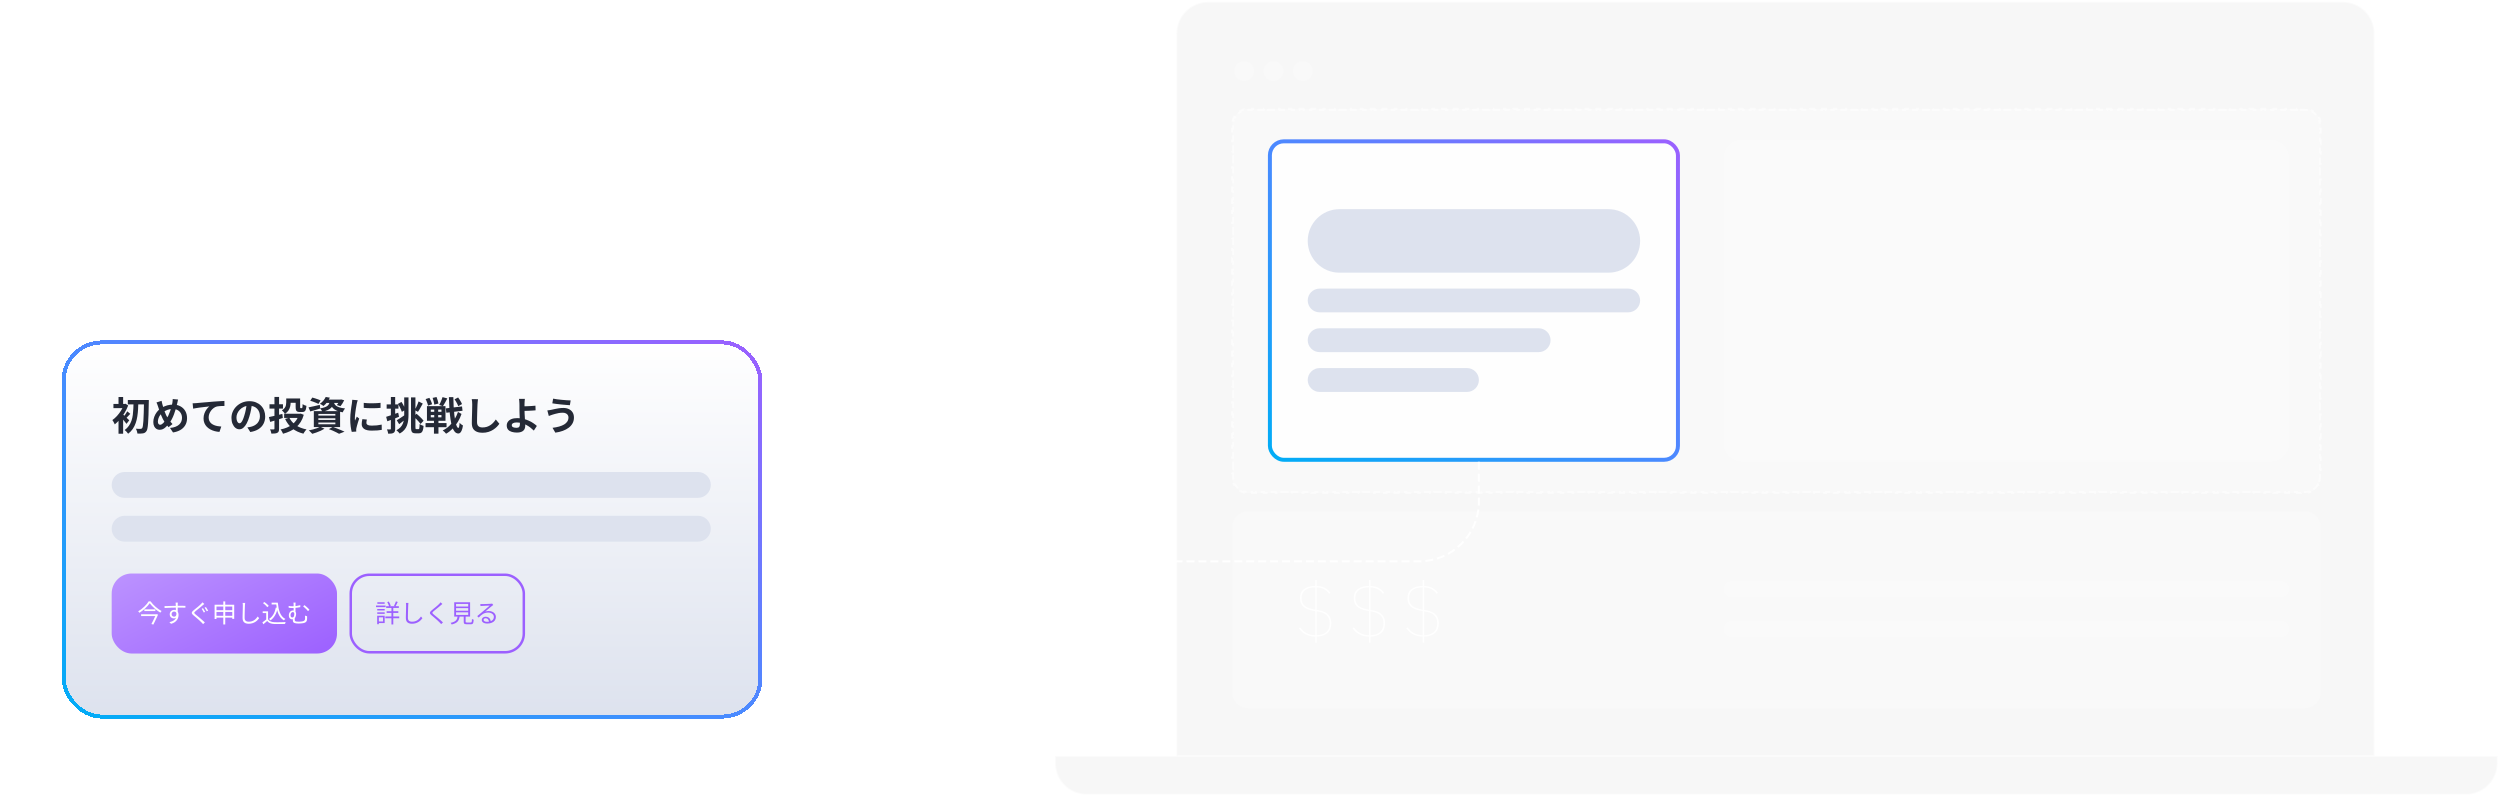 <svg width="1256" height="401" viewBox="0 0 1256 401" fill="none" xmlns="http://www.w3.org/2000/svg">
<path opacity="0.2" d="M51 221.858C51 213.022 58.163 205.858 67 205.858H347C355.837 205.858 363 213.022 363 221.858V365.858C363 374.695 355.837 381.858 347 381.858H67C58.163 381.858 51 374.695 51 365.858V221.858Z" fill="white"/>
<path d="M1177 0.858H607C598.163 0.858 591 8.022 591 16.858V379.859H530V383.288C530 392.125 537.163 399.288 546 399.288H1238.85C1247.69 399.288 1254.85 392.125 1254.85 383.288V379.859H1193V16.858C1193 8.022 1185.84 0.858 1177 0.858Z" fill="#D9D9D9" fill-opacity="0.2" stroke="white" stroke-opacity="0.5"/>
<path opacity="0.2" d="M619 264.858C619 260.44 622.582 256.858 627 256.858H1158C1162.42 256.858 1166 260.44 1166 264.858V347.858C1166 352.277 1162.42 355.858 1158 355.858H627C622.582 355.858 619 352.277 619 347.858V264.858Z" fill="white"/>
<path d="M1192.5 379.858H591.5" stroke="white" stroke-opacity="0.5"/>
<g opacity="0.2">
<path d="M630.085 35.731C630.085 38.516 627.828 40.774 625.043 40.774C622.258 40.774 620 38.516 620 35.731C620 32.946 622.258 30.689 625.043 30.689C627.828 30.689 630.085 32.946 630.085 35.731Z" fill="white"/>
<path d="M644.825 35.731C644.825 38.516 642.568 40.774 639.783 40.774C636.998 40.774 634.74 38.516 634.74 35.731C634.74 32.946 636.998 30.689 639.783 30.689C642.568 30.689 644.825 32.946 644.825 35.731Z" fill="white"/>
<path d="M659.566 35.731C659.566 38.516 657.308 40.774 654.523 40.774C651.738 40.774 649.48 38.516 649.48 35.731C649.48 32.946 651.738 30.689 654.523 30.689C657.308 30.689 659.566 32.946 659.566 35.731Z" fill="white"/>
</g>
<path d="M866 296.028C866 293.819 867.791 292.028 870 292.028H1146C1148.21 292.028 1150 293.819 1150 296.028C1150 298.237 1148.21 300.028 1146 300.028H870C867.791 300.028 866 298.237 866 296.028Z" fill="white" fill-opacity="0.2"/>
<path d="M866 316.028C866 313.819 867.791 312.028 870 312.028H1146C1148.21 312.028 1150 313.819 1150 316.028C1150 318.237 1148.21 320.028 1146 320.028H870C867.791 320.028 866 318.237 866 316.028Z" fill="white" fill-opacity="0.2"/>
<path d="M660.786 322.853V319.858C659.764 319.834 658.839 319.712 658.011 319.493C657.208 319.274 656.465 318.982 655.784 318.617C655.126 318.252 654.53 317.826 653.994 317.339C653.459 316.828 652.972 316.28 652.534 315.696L653.191 315.221C653.629 315.781 654.092 316.304 654.579 316.791C655.09 317.254 655.65 317.655 656.258 317.996C656.867 318.337 657.536 318.605 658.267 318.799C659.021 318.994 659.861 319.104 660.786 319.128V307.041L659.654 306.822C658.364 306.579 657.293 306.25 656.441 305.836C655.613 305.422 654.944 304.948 654.432 304.412C653.946 303.852 653.605 303.244 653.41 302.586C653.215 301.929 653.118 301.235 653.118 300.505C653.118 298.436 653.812 296.902 655.199 295.904C656.611 294.882 658.474 294.37 660.786 294.37V291.376H661.517V294.37C663.221 294.443 664.633 294.796 665.752 295.429C666.872 296.062 667.761 296.866 668.418 297.839L667.761 298.314C667.079 297.316 666.227 296.549 665.205 296.014C664.207 295.478 662.977 295.174 661.517 295.101V306.421L662.393 306.567C663.707 306.786 664.779 307.114 665.606 307.553C666.458 307.991 667.116 308.502 667.578 309.086C668.065 309.646 668.394 310.279 668.564 310.985C668.759 311.667 668.856 312.373 668.856 313.103C668.856 315.294 668.199 316.949 666.884 318.069C665.594 319.189 663.805 319.785 661.517 319.858V322.853H660.786ZM668.053 313.139C668.053 312.093 667.882 311.228 667.542 310.547C667.225 309.841 666.799 309.269 666.264 308.831C665.728 308.392 665.095 308.052 664.365 307.808C663.659 307.565 662.928 307.382 662.174 307.26L661.517 307.151V319.128C663.634 319.055 665.253 318.519 666.373 317.521C667.493 316.499 668.053 315.038 668.053 313.139ZM653.921 300.505C653.921 301.454 654.079 302.258 654.396 302.915C654.712 303.548 655.138 304.084 655.674 304.522C656.234 304.936 656.867 305.264 657.573 305.508C658.303 305.751 659.07 305.958 659.873 306.128L660.786 306.311V295.101C658.62 295.101 656.928 295.551 655.711 296.452C654.518 297.328 653.921 298.679 653.921 300.505Z" fill="white"/>
<path d="M687.786 322.853V319.858C686.764 319.834 685.839 319.712 685.011 319.493C684.208 319.274 683.465 318.982 682.784 318.617C682.126 318.252 681.53 317.826 680.994 317.339C680.459 316.828 679.972 316.28 679.534 315.696L680.191 315.221C680.629 315.781 681.092 316.304 681.579 316.791C682.09 317.254 682.65 317.655 683.258 317.996C683.867 318.337 684.536 318.605 685.267 318.799C686.021 318.994 686.861 319.104 687.786 319.128V307.041L686.654 306.822C685.364 306.579 684.293 306.25 683.441 305.836C682.613 305.422 681.944 304.948 681.432 304.412C680.946 303.852 680.605 303.244 680.41 302.586C680.215 301.929 680.118 301.235 680.118 300.505C680.118 298.436 680.812 296.902 682.199 295.904C683.611 294.882 685.474 294.37 687.786 294.37V291.376H688.517V294.37C690.221 294.443 691.633 294.796 692.752 295.429C693.872 296.062 694.761 296.866 695.418 297.839L694.761 298.314C694.079 297.316 693.227 296.549 692.205 296.014C691.207 295.478 689.977 295.174 688.517 295.101V306.421L689.393 306.567C690.707 306.786 691.779 307.114 692.606 307.553C693.458 307.991 694.116 308.502 694.578 309.086C695.065 309.646 695.394 310.279 695.564 310.985C695.759 311.667 695.856 312.373 695.856 313.103C695.856 315.294 695.199 316.949 693.884 318.069C692.594 319.189 690.805 319.785 688.517 319.858V322.853H687.786ZM695.053 313.139C695.053 312.093 694.882 311.228 694.542 310.547C694.225 309.841 693.799 309.269 693.264 308.831C692.728 308.392 692.095 308.052 691.365 307.808C690.659 307.565 689.928 307.382 689.174 307.26L688.517 307.151V319.128C690.634 319.055 692.253 318.519 693.373 317.521C694.493 316.499 695.053 315.038 695.053 313.139ZM680.921 300.505C680.921 301.454 681.079 302.258 681.396 302.915C681.712 303.548 682.138 304.084 682.674 304.522C683.234 304.936 683.867 305.264 684.573 305.508C685.303 305.751 686.07 305.958 686.873 306.128L687.786 306.311V295.101C685.62 295.101 683.928 295.551 682.711 296.452C681.518 297.328 680.921 298.679 680.921 300.505Z" fill="white"/>
<path d="M714.786 322.853V319.858C713.764 319.834 712.839 319.712 712.011 319.493C711.208 319.274 710.465 318.982 709.784 318.617C709.126 318.252 708.53 317.826 707.994 317.339C707.459 316.828 706.972 316.28 706.534 315.696L707.191 315.221C707.629 315.781 708.092 316.304 708.579 316.791C709.09 317.254 709.65 317.655 710.258 317.996C710.867 318.337 711.536 318.605 712.267 318.799C713.021 318.994 713.861 319.104 714.786 319.128V307.041L713.654 306.822C712.364 306.579 711.293 306.25 710.441 305.836C709.613 305.422 708.944 304.948 708.432 304.412C707.946 303.852 707.605 303.244 707.41 302.586C707.215 301.929 707.118 301.235 707.118 300.505C707.118 298.436 707.812 296.902 709.199 295.904C710.611 294.882 712.474 294.37 714.786 294.37V291.376H715.517V294.37C717.221 294.443 718.633 294.796 719.752 295.429C720.872 296.062 721.761 296.866 722.418 297.839L721.761 298.314C721.079 297.316 720.227 296.549 719.205 296.014C718.207 295.478 716.977 295.174 715.517 295.101V306.421L716.393 306.567C717.707 306.786 718.779 307.114 719.606 307.553C720.458 307.991 721.116 308.502 721.578 309.086C722.065 309.646 722.394 310.279 722.564 310.985C722.759 311.667 722.856 312.373 722.856 313.103C722.856 315.294 722.199 316.949 720.884 318.069C719.594 319.189 717.805 319.785 715.517 319.858V322.853H714.786ZM722.053 313.139C722.053 312.093 721.882 311.228 721.542 310.547C721.225 309.841 720.799 309.269 720.264 308.831C719.728 308.392 719.095 308.052 718.365 307.808C717.659 307.565 716.928 307.382 716.174 307.26L715.517 307.151V319.128C717.634 319.055 719.253 318.519 720.373 317.521C721.493 316.499 722.053 315.038 722.053 313.139ZM707.921 300.505C707.921 301.454 708.079 302.258 708.396 302.915C708.712 303.548 709.138 304.084 709.674 304.522C710.234 304.936 710.867 305.264 711.573 305.508C712.303 305.751 713.07 305.958 713.873 306.128L714.786 306.311V295.101C712.62 295.101 710.928 295.551 709.711 296.452C708.518 297.328 707.921 298.679 707.921 300.505Z" fill="white"/>
<path d="M619 62.688C619 58.27 622.582 54.688 627 54.688H1158C1162.42 54.688 1166 58.27 1166 62.688V239.688C1166 244.107 1162.42 247.688 1158 247.688H627C622.582 247.688 619 244.107 619 239.688V62.688Z" fill="white" fill-opacity="0.2"/>
<path d="M1156.01 54.688V55.188H1158C1158.67 55.188 1159.32 55.277 1159.94 55.442L1160.07 54.96C1160.75 55.143 1161.4 55.414 1162 55.761L1161.75 56.191C1162.89 56.85 1163.84 57.8 1164.5 58.938L1164.93 58.688C1165.27 59.287 1165.54 59.934 1165.73 60.617L1165.25 60.746C1165.41 61.365 1165.5 62.016 1165.5 62.688V64.655H1166V66.622H1165.5V70.555H1166V72.522H1165.5V76.455H1166V78.422H1165.5V82.356H1166V84.322H1165.5V88.255H1166V90.222H1165.5V94.155H1166V96.122H1165.5V100.055H1166V102.021H1165.5V105.955H1166V107.922H1165.5V111.855H1166V113.822H1165.5V117.755H1166V119.722H1165.5V123.655H1166V125.622H1165.5V129.555H1166V131.521H1165.5V135.455H1166V137.422H1165.5V141.355H1166V143.322H1165.5V147.255H1166V149.222H1165.5V153.155H1166V155.122H1165.5V159.055H1166V161.021H1165.5V164.955H1166V166.922H1165.5V170.855H1166V172.822H1165.5V176.755H1166V178.722H1165.5V182.655H1166V184.622H1165.5V188.555H1166V190.521H1165.5V194.455H1166V196.422H1165.5V200.355H1166V202.322H1165.5V206.255H1166V208.222H1165.5V212.155H1166V214.122H1165.5V218.055H1166V220.021H1165.5V223.955H1166V225.922H1165.5V229.855H1166V231.822H1165.5V235.755H1166V237.722H1165.5V239.688C1165.5 240.361 1165.41 241.012 1165.25 241.631L1165.73 241.759C1165.54 242.442 1165.27 243.089 1164.93 243.688L1164.5 243.438C1163.84 244.577 1162.89 245.527 1161.75 246.186L1162 246.615C1161.4 246.962 1160.75 247.233 1160.07 247.416L1159.94 246.935C1159.32 247.1 1158.67 247.188 1158 247.188H1156.01V247.688H1154.02V247.188H1150.05V247.688H1148.06V247.188H1144.08V247.688H1142.09V247.188H1138.11V247.688H1136.12V247.188H1132.15V247.688H1130.16V247.188H1126.18V247.688H1124.19V247.188H1120.21V247.688H1118.23V247.188H1114.25V247.688H1112.26V247.188H1108.28V247.688H1106.29V247.188H1102.32V247.688H1100.33V247.188H1096.35V247.688H1094.36V247.188H1090.38V247.688H1088.39V247.188H1084.42V247.688H1082.43V247.188H1078.45V247.688H1076.46V247.188H1072.48V247.688H1070.5V247.188H1066.52V247.688H1064.53V247.188H1060.55V247.688H1058.56V247.188H1054.58V247.688H1052.6V247.188H1048.62V247.688H1046.63V247.188H1042.65V247.688H1040.66V247.188H1036.69V247.688H1034.7V247.188H1030.72V247.688H1028.73V247.188H1024.75V247.688H1022.76V247.188H1018.79V247.688H1016.8V247.188H1012.82V247.688H1010.83V247.188H1006.85V247.688H1004.87V247.188H1000.89V247.688H998.899V247.188H994.922V247.688H992.933V247.188H988.955V247.688H986.967V247.188H982.989V247.688H981V247.188H977.022V247.688H975.034V247.188H971.057V247.688H969.067V247.188H965.09V247.688H963.102V247.188H959.124V247.688H957.135V247.188H953.157V247.688H951.169V247.188H947.191V247.688H945.202V247.188H941.225V247.688H939.236V247.188H935.259V247.688H933.27V247.188H929.292V247.688H927.304V247.188H923.326V247.688H921.337V247.188H917.359V247.688H915.371V247.188H911.394V247.688H909.404V247.188H905.427V247.688H903.438V247.188H899.461V247.688H897.472V247.188H893.494V247.688H891.506V247.188H887.528V247.688H885.539V247.188H881.562V247.688H879.573V247.188H875.596V247.688H873.606V247.188H869.629V247.688H867.641V247.188H863.663V247.688H861.674V247.188H857.696V247.688H855.708V247.188H851.73V247.688H849.741V247.188H845.764V247.688H843.775V247.188H839.798V247.688H837.809V247.188H833.831V247.688H831.843V247.188H827.865V247.688H825.876V247.188H821.898V247.688H819.91V247.188H815.933V247.688H813.944V247.188H809.967V247.688H807.978V247.188H804V247.688H802.012V247.188H798.034V247.688H796.045V247.188H792.067V247.688H790.079V247.188H786.102V247.688H784.112V247.188H780.135V247.688H778.146V247.188H774.169V247.688H772.18V247.188H768.202V247.688H766.214V247.188H762.236V247.688H760.247V247.188H756.27V247.688H754.281V247.188H750.304V247.688H748.314V247.188H744.337V247.688H742.349V247.188H738.371V247.688H736.382V247.188H732.404V247.688H730.416V247.188H726.438V247.688H724.449V247.188H720.472V247.688H718.483V247.188H714.506V247.688H712.517V247.188H708.539V247.688H706.551V247.188H702.573V247.688H700.584V247.188H696.606V247.688H694.618V247.188H690.641V247.688H688.651V247.188H684.674V247.688H682.686V247.188H678.708V247.688H676.719V247.188H672.741V247.688H670.753V247.188H666.775V247.688H664.786V247.188H660.809V247.688H658.82V247.188H654.843V247.688H652.854V247.188H648.876V247.688H646.888V247.188H642.91V247.688H640.921V247.188H636.943V247.688H634.955V247.188H630.978V247.688H628.989V247.188H627C626.328 247.188 625.677 247.1 625.058 246.935L624.929 247.416C624.245 247.233 623.598 246.962 623 246.615L623.25 246.186C622.112 245.527 621.162 244.577 620.503 243.438L620.072 243.688C619.726 243.089 619.454 242.442 619.271 241.759L619.754 241.631C619.588 241.012 619.5 240.361 619.5 239.688V237.722H619V235.755H619.5V231.822H619V229.855H619.5V225.922H619V223.955H619.5V220.021H619V218.055H619.5V214.122H619V212.155H619.5V208.222H619V206.255H619.5V202.322H619V200.355H619.5V196.422H619V194.455H619.5V190.521H619V188.555H619.5V184.622H619V182.655H619.5V178.722H619V176.755H619.5V172.822H619V170.855H619.5V166.922H619V164.955H619.5V161.021H619V159.055H619.5V155.122H619V153.155H619.5V149.222H619V147.255H619.5V143.322H619V141.355H619.5V137.422H619V135.455H619.5V131.521H619V129.555H619.5V125.622H619V123.655H619.5V119.722H619V117.755H619.5V113.822H619V111.855H619.5V107.922H619V105.955H619.5V102.021H619V100.055H619.5V96.122H619V94.155H619.5V90.222H619V88.255H619.5V84.322H619V82.356H619.5V78.422H619V76.455H619.5V72.522H619V70.555H619.5V66.622H619V64.655H619.5V62.688C619.5 62.016 619.588 61.365 619.754 60.746L619.271 60.617C619.454 59.934 619.726 59.287 620.072 58.688L620.503 58.938C621.162 57.8 622.112 56.85 623.25 56.191L623 55.761C623.598 55.414 624.245 55.143 624.929 54.96L625.058 55.442C625.677 55.277 626.328 55.188 627 55.188H628.988V54.688H630.977V55.188H634.954V54.688H636.943V55.188H640.921V54.688H642.909V55.188H646.887V54.688H648.876V55.188H652.854V54.688H654.842V55.188H658.819V54.688H660.809V55.188H664.786V54.688H666.774V55.188H670.752V54.688H672.741V55.188H676.719V54.688H678.707V55.188H682.685V54.688H684.674V55.188H688.651V54.688H690.64V55.188H694.617V54.688H696.606V55.188H700.584V54.688H702.572V55.188H706.55V54.688H708.539V55.188H712.517V54.688H714.505V55.188H718.482V54.688H720.472V55.188H724.449V54.688H726.438V55.188H730.415V54.688H732.404V55.188H736.382V54.688H738.37V55.188H742.348V54.688H744.337V55.188H748.314V54.688H750.303V55.188H754.28V54.688H756.27V55.188H760.247V54.688H762.235V55.188H766.213V54.688H768.202V55.188H772.18V54.688H774.168V55.188H778.146V54.688H780.135V55.188H784.112V54.688H786.101V55.188H790.078V54.688H792.067V55.188H796.045V54.688H798.033V55.188H802.011V54.688H804V55.188H807.978V54.688H809.966V55.188H813.943V54.688H815.933V55.188H819.91V54.688H821.898V55.188H825.876V54.688H827.865V55.188H831.843V54.688H833.831V55.188H837.809V54.688H839.798V55.188H843.775V54.688H845.764V55.188H849.741V54.688H851.73V55.188H855.708V54.688H857.696V55.188H861.674V54.688H863.663V55.188H867.641V54.688H869.629V55.188H873.606V54.688H875.596V55.188H879.573V54.688H881.562V55.188H885.539V54.688H887.528V55.188H891.506V54.688H893.494V55.188H897.472V54.688H899.461V55.188H903.438V54.688H905.427V55.188H909.404V54.688H911.394V55.188H915.371V54.688H917.359V55.188H921.337V54.688H923.326V55.188H927.304V54.688H929.292V55.188H933.27V54.688H935.259V55.188H939.236V54.688H941.225V55.188H945.202V54.688H947.191V55.188H951.169V54.688H953.157V55.188H957.135V54.688H959.124V55.188H963.102V54.688H965.09V55.188H969.067V54.688H971.056V55.188H975.033V54.688H977.022V55.188H981V54.688H982.988V55.188H986.966V54.688H988.955V55.188H992.933V54.688H994.921V55.188H998.898V54.688H1000.89V55.188H1004.87V54.688H1006.85V55.188H1010.83V54.688H1012.82V55.188H1016.8V54.688H1018.79V55.188H1022.76V54.688H1024.75V55.188H1028.73V54.688H1030.72V55.188H1034.7V54.688H1036.69V55.188H1040.66V54.688H1042.65V55.188H1046.63V54.688H1048.62V55.188H1052.6V54.688H1054.58V55.188H1058.56V54.688H1060.55V55.188H1064.53V54.688H1066.52V55.188H1070.49V54.688H1072.48V55.188H1076.46V54.688H1078.45V55.188H1082.43V54.688H1084.42V55.188H1088.39V54.688H1090.38V55.188H1094.36V54.688H1096.35V55.188H1100.33V54.688H1102.31V55.188H1106.29V54.688H1108.28V55.188H1112.26V54.688H1114.25V55.188H1118.22V54.688H1120.21V55.188H1124.19V54.688H1126.18V55.188H1130.16V54.688H1132.15V55.188H1136.12V54.688H1138.11V55.188H1142.09V54.688H1144.08V55.188H1148.06V54.688H1150.04V55.188H1154.02V54.688H1156.01Z" stroke="white" stroke-opacity="0.5" stroke-dasharray="4 2"/>
<path d="M866 79.469C866 74.368 870.135 70.233 875.236 70.233H1140.76C1145.86 70.233 1150 74.368 1150 79.469V222.624C1150 227.724 1145.86 231.859 1140.76 231.859H875.236C870.135 231.859 866 227.724 866 222.624V79.469Z" fill="white" fill-opacity="0.2"/>
<rect x="638" y="71" width="205" height="160" rx="7" fill="white" fill-opacity="0.8"/>
<rect x="638" y="71" width="205" height="160" rx="7" stroke="url(#paint0_linear_2_9187)" stroke-width="2"/>
<path d="M657 121.042C657 112.229 664.144 105.085 672.958 105.085H808.042C816.856 105.085 824 112.229 824 121.042C824 129.856 816.856 137 808.042 137H672.958C664.144 137 657 129.856 657 121.042Z" fill="#DDE2EE"/>
<path d="M657 150.958C657 147.667 659.667 145 662.958 145H818.042C821.333 145 824 147.667 824 150.958C824 154.248 821.333 156.915 818.042 156.915H662.958C659.667 156.915 657 154.248 657 150.958Z" fill="#DDE2EE"/>
<path d="M657 170.915C657 167.601 659.686 164.915 663 164.915H773C776.314 164.915 779 167.601 779 170.915C779 174.229 776.314 176.915 773 176.915H663C659.686 176.915 657 174.229 657 170.915Z" fill="#DDE2EE"/>
<path d="M657 190.915C657 187.601 659.686 184.915 663 184.915H737C740.314 184.915 743 187.601 743 190.915C743 194.229 740.314 196.915 737 196.915H663C659.686 196.915 657 194.229 657 190.915Z" fill="#DDE2EE"/>
<path d="M482 328.688V375.688C482 388.943 471.255 399.688 458 399.688H323C309.745 399.688 299 388.943 299 375.688V350.688" stroke="white" stroke-dasharray="4 2"/>
<path d="M743 232V252C743 268.569 729.569 282 713 282H572.5" stroke="white" stroke-dasharray="4 2"/>
<path d="M398 173.858C398 169.44 401.582 165.858 406 165.858H564C568.418 165.858 572 169.44 572 173.858V347.858C572 352.277 568.418 355.858 564 355.858H406C401.582 355.858 398 352.277 398 347.858V173.858Z" fill="white" fill-opacity="0.2"/>
<path d="M406 166.358H564C568.142 166.358 571.5 169.716 571.5 173.858V347.858C571.5 352.001 568.142 355.358 564 355.358H406C401.858 355.358 398.5 352.001 398.5 347.858V173.858L398.51 173.473C398.711 169.51 401.987 166.358 406 166.358Z" stroke="white" stroke-opacity="0.5"/>
<g opacity="0.2">
<path d="M435.085 288.731C435.085 291.516 432.828 293.774 430.043 293.774C427.258 293.774 425 291.516 425 288.731C425 285.946 427.258 283.688 430.043 283.688C432.828 283.688 435.085 285.946 435.085 288.731Z" fill="white"/>
<path d="M489.825 288.731C489.825 291.516 487.568 293.774 484.783 293.774C481.998 293.774 479.74 291.516 479.74 288.731C479.74 285.946 481.998 283.688 484.783 283.688C487.568 283.688 489.825 285.946 489.825 288.731Z" fill="white"/>
<path d="M544.566 288.731C544.566 291.516 542.308 293.774 539.523 293.774C536.738 293.774 534.48 291.516 534.48 288.731C534.48 285.946 536.738 283.688 539.523 283.688C542.308 283.688 544.566 285.946 544.566 288.731Z" fill="white"/>
</g>
<path opacity="0.2" d="M425 318.188C425 312.389 429.701 307.688 435.5 307.688H534.5C540.299 307.688 545 312.389 545 318.188C545 323.987 540.299 328.688 534.5 328.688H435.5C429.701 328.688 425 323.987 425 318.188Z" fill="white"/>
<path d="M428 288.688L429.5 290.188L437.5 282.188" stroke="white"/>
<path d="M483 288.688L484.5 290.188L492.5 282.188" stroke="white"/>
<path d="M424 195.858C424 193.649 425.791 191.858 428 191.858H541C543.209 191.858 545 193.649 545 195.858C545 198.068 543.209 199.858 541 199.858H428C425.791 199.858 424 198.068 424 195.858Z" fill="white" fill-opacity="0.2"/>
<path d="M424 215.858C424 213.649 425.791 211.858 428 211.858H541C543.209 211.858 545 213.649 545 215.858C545 218.068 543.209 219.858 541 219.858H428C425.791 219.858 424 218.068 424 215.858Z" fill="white" fill-opacity="0.2"/>
<path d="M424 235.858C424 233.649 425.791 231.858 428 231.858H541C543.209 231.858 545 233.649 545 235.858C545 238.068 543.209 239.858 541 239.858H428C425.791 239.858 424 238.068 424 235.858Z" fill="white" fill-opacity="0.2"/>
<path d="M470 288.688H445" stroke="white"/>
<path d="M525 288.688H500" stroke="white"/>
<g filter="url(#filter0_d_2_9187)">
<rect x="31" y="166" width="352" height="190" rx="20.086" fill="url(#paint1_linear_2_9187)" shape-rendering="crispEdges"/>
<rect x="32" y="167" width="350" height="188" rx="19.086" stroke="url(#paint2_linear_2_9187)" stroke-width="2" shape-rendering="crispEdges"/>
<path d="M64.218 195.925H73.213V198.145H64.218V195.925ZM72.349 195.925H74.765C74.765 195.925 74.765 196.004 74.765 196.161C74.765 196.318 74.765 196.495 74.765 196.691C74.765 196.874 74.758 197.019 74.745 197.123C74.706 199.598 74.66 201.693 74.608 203.408C74.555 205.123 74.483 206.531 74.392 207.631C74.313 208.73 74.209 209.588 74.078 210.203C73.96 210.806 73.809 211.238 73.626 211.5C73.364 211.893 73.096 212.174 72.821 212.344C72.546 212.514 72.225 212.632 71.858 212.698C71.505 212.776 71.073 212.816 70.562 212.816C70.064 212.816 69.547 212.809 69.01 212.796C68.997 212.456 68.919 212.05 68.775 211.578C68.631 211.107 68.454 210.701 68.245 210.361C68.768 210.4 69.246 210.426 69.678 210.439C70.11 210.439 70.438 210.439 70.66 210.439C70.987 210.439 71.243 210.315 71.426 210.066C71.57 209.883 71.688 209.51 71.78 208.947C71.884 208.37 71.969 207.552 72.035 206.492C72.114 205.431 72.172 204.082 72.212 202.446C72.264 200.809 72.31 198.825 72.349 196.495V195.925ZM67.105 196.966H69.501C69.475 198.184 69.429 199.401 69.364 200.619C69.299 201.837 69.174 203.022 68.991 204.174C68.821 205.326 68.552 206.433 68.186 207.493C67.819 208.554 67.328 209.542 66.713 210.459C66.097 211.362 65.318 212.174 64.375 212.894C64.179 212.58 63.917 212.246 63.59 211.893C63.262 211.539 62.942 211.251 62.627 211.028C63.492 210.413 64.199 209.706 64.749 208.907C65.311 208.109 65.75 207.244 66.064 206.315C66.379 205.385 66.601 204.403 66.732 203.369C66.863 202.334 66.948 201.28 66.987 200.207C67.04 199.12 67.079 198.04 67.105 196.966ZM59.544 204.547L61.861 201.778V212.875H59.544V204.547ZM56.991 197.909H62.863V200.03H56.991V197.909ZM59.544 194.433H61.861V199.048H59.544V194.433ZM61.626 203.074C61.796 203.192 62.032 203.395 62.333 203.683C62.647 203.958 62.981 204.266 63.334 204.606C63.688 204.933 64.009 205.241 64.297 205.529C64.598 205.804 64.814 206.007 64.945 206.138L63.55 207.925C63.367 207.676 63.138 207.382 62.863 207.041C62.601 206.688 62.313 206.334 61.999 205.981C61.698 205.614 61.41 205.274 61.135 204.96C60.86 204.632 60.618 204.364 60.408 204.154L61.626 203.074ZM62.235 197.909H62.686L63.079 197.811L64.395 198.694C63.924 199.938 63.328 201.163 62.608 202.367C61.888 203.572 61.096 204.672 60.231 205.667C59.38 206.662 58.523 207.506 57.658 208.2C57.593 207.991 57.482 207.748 57.325 207.474C57.181 207.185 57.03 206.911 56.873 206.649C56.716 206.374 56.572 206.164 56.441 206.02C57.239 205.47 58.019 204.783 58.778 203.958C59.537 203.12 60.218 202.217 60.821 201.248C61.423 200.266 61.894 199.303 62.235 198.361V197.909ZM63.943 201.64L65.456 202.897C65.037 203.303 64.644 203.716 64.277 204.135C63.911 204.541 63.577 204.888 63.276 205.176L62.215 204.213C62.49 203.886 62.791 203.474 63.118 202.976C63.459 202.478 63.734 202.033 63.943 201.64ZM89.475 195.709C89.436 195.879 89.384 196.089 89.318 196.338C89.266 196.586 89.213 196.835 89.161 197.084C89.109 197.333 89.063 197.536 89.024 197.693C88.814 198.57 88.578 199.467 88.317 200.383C88.055 201.287 87.76 202.184 87.433 203.074C87.105 203.965 86.739 204.796 86.333 205.568C85.94 206.341 85.501 207.028 85.017 207.631C84.428 208.39 83.871 209.012 83.348 209.496C82.837 209.981 82.326 210.341 81.816 210.577C81.305 210.799 80.749 210.911 80.146 210.911C79.609 210.911 79.099 210.767 78.614 210.478C78.143 210.177 77.757 209.739 77.456 209.163C77.168 208.573 77.023 207.853 77.023 207.002C77.023 206.125 77.181 205.254 77.495 204.39C77.822 203.513 78.267 202.701 78.83 201.955C79.406 201.208 80.081 200.586 80.853 200.089C81.901 199.408 82.929 198.93 83.937 198.655C84.945 198.38 85.973 198.243 87.02 198.243C88.382 198.243 89.587 198.531 90.634 199.107C91.681 199.67 92.5 200.462 93.089 201.483C93.678 202.505 93.973 203.703 93.973 205.077C93.973 206.452 93.665 207.644 93.05 208.652C92.448 209.647 91.616 210.446 90.555 211.048C89.495 211.637 88.284 212.037 86.922 212.246L85.41 209.968C86.497 209.876 87.42 209.68 88.179 209.379C88.952 209.077 89.573 208.698 90.045 208.239C90.529 207.781 90.883 207.271 91.105 206.708C91.328 206.145 91.439 205.555 91.439 204.94C91.439 204.05 91.243 203.271 90.85 202.603C90.47 201.922 89.934 201.392 89.24 201.012C88.546 200.619 87.727 200.423 86.785 200.423C85.75 200.423 84.827 200.593 84.015 200.933C83.204 201.261 82.457 201.673 81.776 202.171C81.266 202.537 80.827 202.983 80.46 203.506C80.094 204.017 79.812 204.56 79.616 205.136C79.42 205.712 79.321 206.269 79.321 206.806C79.321 207.277 79.42 207.657 79.616 207.945C79.826 208.233 80.1 208.377 80.441 208.377C80.69 208.377 80.945 208.305 81.207 208.161C81.469 208.004 81.731 207.801 81.993 207.552C82.254 207.29 82.516 206.989 82.778 206.649C83.04 206.308 83.302 205.948 83.564 205.568C83.93 205.005 84.277 204.377 84.605 203.683C84.932 202.989 85.227 202.262 85.488 201.503C85.763 200.744 85.993 200.01 86.176 199.303C86.359 198.583 86.503 197.922 86.608 197.32C86.673 197.032 86.713 196.704 86.726 196.338C86.752 195.971 86.765 195.676 86.765 195.454L89.475 195.709ZM81.187 196.357C81.253 196.685 81.318 197.005 81.384 197.32C81.462 197.634 81.541 197.942 81.619 198.243C81.763 198.78 81.933 199.362 82.13 199.991C82.326 200.606 82.536 201.221 82.758 201.837C82.994 202.452 83.23 203.022 83.466 203.546C83.701 204.056 83.937 204.495 84.172 204.861C84.513 205.385 84.899 205.935 85.331 206.511C85.763 207.074 86.209 207.578 86.667 208.023L84.683 209.595C84.29 209.163 83.937 208.75 83.623 208.357C83.321 207.951 83.007 207.5 82.68 207.002C82.392 206.557 82.097 206.04 81.796 205.451C81.508 204.861 81.22 204.22 80.932 203.526C80.657 202.832 80.388 202.118 80.127 201.385C79.878 200.652 79.636 199.925 79.4 199.205C79.295 198.852 79.177 198.511 79.046 198.184C78.929 197.856 78.785 197.516 78.614 197.163L81.187 196.357ZM96.781 197.595C97.174 197.582 97.547 197.568 97.901 197.555C98.254 197.529 98.529 197.51 98.726 197.496C99.132 197.457 99.629 197.411 100.218 197.359C100.808 197.307 101.469 197.248 102.202 197.182C102.948 197.117 103.74 197.051 104.578 196.986C105.416 196.907 106.287 196.829 107.191 196.75C107.871 196.698 108.552 196.652 109.233 196.613C109.914 196.56 110.556 196.521 111.158 196.495C111.773 196.455 112.304 196.429 112.749 196.416L112.768 198.93C112.415 198.93 112.009 198.937 111.551 198.95C111.092 198.963 110.634 198.989 110.176 199.028C109.731 199.055 109.331 199.107 108.978 199.185C108.389 199.343 107.839 199.611 107.328 199.991C106.831 200.357 106.392 200.796 106.012 201.307C105.632 201.817 105.338 202.367 105.128 202.956C104.932 203.532 104.834 204.115 104.834 204.704C104.834 205.346 104.945 205.915 105.168 206.413C105.39 206.897 105.698 207.316 106.091 207.67C106.497 208.01 106.968 208.298 107.505 208.534C108.042 208.757 108.618 208.927 109.233 209.045C109.862 209.163 110.51 209.241 111.177 209.28L110.254 211.971C109.43 211.919 108.624 211.788 107.839 211.578C107.066 211.369 106.34 211.081 105.659 210.714C104.991 210.348 104.402 209.902 103.891 209.379C103.38 208.842 102.981 208.233 102.693 207.552C102.405 206.858 102.261 206.086 102.261 205.235C102.261 204.279 102.412 203.408 102.713 202.622C103.014 201.837 103.387 201.149 103.832 200.56C104.277 199.958 104.722 199.493 105.168 199.166C104.801 199.205 104.356 199.257 103.832 199.323C103.321 199.375 102.765 199.441 102.163 199.519C101.574 199.585 100.971 199.657 100.356 199.735C99.74 199.814 99.145 199.906 98.569 200.01C98.006 200.102 97.495 200.194 97.037 200.285L96.781 197.595ZM126.634 197.654C126.503 198.649 126.333 199.709 126.124 200.835C125.914 201.961 125.633 203.1 125.279 204.253C124.899 205.575 124.454 206.714 123.943 207.67C123.433 208.626 122.87 209.366 122.254 209.889C121.652 210.4 120.991 210.655 120.271 210.655C119.551 210.655 118.883 210.413 118.268 209.929C117.665 209.431 117.181 208.75 116.814 207.886C116.461 207.022 116.284 206.04 116.284 204.94C116.284 203.801 116.513 202.727 116.971 201.719C117.43 200.711 118.065 199.82 118.876 199.048C119.701 198.262 120.657 197.647 121.744 197.202C122.844 196.757 124.029 196.534 125.299 196.534C126.516 196.534 127.61 196.73 128.579 197.123C129.561 197.516 130.399 198.059 131.092 198.753C131.786 199.447 132.317 200.259 132.683 201.189C133.05 202.118 133.233 203.12 133.233 204.194C133.233 205.568 132.952 206.799 132.389 207.886C131.826 208.973 130.988 209.87 129.875 210.577C128.775 211.284 127.4 211.768 125.75 212.03L124.277 209.693C124.657 209.654 124.991 209.608 125.279 209.555C125.567 209.503 125.842 209.444 126.104 209.379C126.732 209.221 127.315 208.999 127.852 208.711C128.402 208.41 128.88 208.043 129.286 207.611C129.691 207.166 130.006 206.649 130.228 206.059C130.464 205.47 130.582 204.822 130.582 204.115C130.582 203.343 130.464 202.636 130.228 201.994C129.993 201.352 129.646 200.796 129.187 200.325C128.729 199.84 128.173 199.474 127.518 199.225C126.863 198.963 126.11 198.832 125.259 198.832C124.212 198.832 123.289 199.022 122.49 199.401C121.691 199.768 121.017 200.246 120.467 200.835C119.917 201.424 119.498 202.059 119.21 202.74C118.935 203.421 118.798 204.069 118.798 204.685C118.798 205.339 118.876 205.889 119.033 206.334C119.191 206.766 119.38 207.094 119.603 207.316C119.839 207.526 120.088 207.631 120.349 207.631C120.624 207.631 120.893 207.493 121.155 207.218C121.43 206.93 121.698 206.498 121.96 205.922C122.222 205.346 122.484 204.619 122.745 203.742C123.047 202.799 123.302 201.791 123.511 200.717C123.721 199.644 123.871 198.596 123.963 197.575L126.634 197.654ZM143.8 195.159H146.019V197.202C146.019 197.843 145.94 198.511 145.783 199.205C145.626 199.886 145.345 200.547 144.939 201.189C144.533 201.817 143.944 202.374 143.171 202.858C143.079 202.701 142.935 202.511 142.739 202.289C142.543 202.053 142.34 201.83 142.13 201.621C141.934 201.411 141.764 201.254 141.619 201.149C142.274 200.757 142.752 200.338 143.053 199.892C143.367 199.447 143.57 198.989 143.662 198.518C143.754 198.046 143.8 197.595 143.8 197.163V195.159ZM144.899 195.159H149.672V197.339H144.899V195.159ZM148.533 195.159H150.791V199.441C150.791 199.703 150.804 199.866 150.831 199.932C150.87 199.997 150.948 200.03 151.066 200.03C151.106 200.03 151.165 200.03 151.243 200.03C151.322 200.03 151.4 200.03 151.479 200.03C151.557 200.03 151.61 200.03 151.636 200.03C151.741 200.03 151.813 199.984 151.852 199.892C151.904 199.801 151.944 199.611 151.97 199.323C151.996 199.035 152.016 198.603 152.029 198.027C152.251 198.21 152.552 198.38 152.932 198.537C153.325 198.681 153.665 198.793 153.953 198.871C153.888 199.67 153.777 200.298 153.62 200.757C153.476 201.202 153.266 201.516 152.991 201.699C152.716 201.883 152.349 201.974 151.891 201.974C151.773 201.974 151.636 201.974 151.479 201.974C151.335 201.974 151.184 201.974 151.027 201.974C150.883 201.974 150.752 201.974 150.634 201.974C150.097 201.974 149.672 201.902 149.358 201.758C149.057 201.601 148.84 201.339 148.71 200.973C148.592 200.606 148.533 200.102 148.533 199.46V195.159ZM142.759 202.838H150.909V204.96H142.759V202.838ZM150.183 202.838H150.634L151.066 202.76L152.618 203.369C152.238 204.73 151.721 205.935 151.066 206.983C150.412 208.017 149.633 208.92 148.729 209.693C147.839 210.452 146.844 211.087 145.744 211.598C144.644 212.122 143.459 212.554 142.189 212.894C142.11 212.672 141.999 212.429 141.855 212.167C141.724 211.906 141.58 211.644 141.423 211.382C141.266 211.12 141.109 210.904 140.952 210.734C142.104 210.511 143.178 210.19 144.173 209.771C145.168 209.352 146.065 208.829 146.863 208.2C147.662 207.572 148.343 206.845 148.906 206.02C149.482 205.182 149.908 204.239 150.183 203.192V202.838ZM145.351 204.822C146.084 206.315 147.178 207.572 148.631 208.593C150.097 209.601 151.885 210.308 153.993 210.714C153.822 210.884 153.639 211.094 153.443 211.343C153.246 211.604 153.057 211.866 152.873 212.128C152.703 212.39 152.559 212.632 152.441 212.855C150.215 212.305 148.343 211.415 146.824 210.184C145.318 208.94 144.12 207.369 143.23 205.47L145.351 204.822ZM135.099 204.508C135.662 204.403 136.304 204.266 137.024 204.095C137.757 203.925 138.536 203.742 139.361 203.546C140.186 203.336 141.017 203.133 141.855 202.937L142.091 204.979C141.004 205.32 139.904 205.667 138.791 206.02C137.691 206.374 136.677 206.688 135.747 206.963L135.099 204.508ZM135.394 198.066H142.169V200.246H135.394V198.066ZM137.888 194.413H140.205V210.321C140.205 210.897 140.146 211.343 140.029 211.657C139.911 211.971 139.682 212.226 139.341 212.423C139.014 212.593 138.608 212.704 138.124 212.757C137.639 212.809 137.043 212.835 136.336 212.835C136.31 212.534 136.232 212.174 136.101 211.755C135.97 211.336 135.832 210.976 135.688 210.675C136.068 210.688 136.435 210.701 136.788 210.714C137.142 210.714 137.384 210.714 137.515 210.714C137.659 210.701 137.757 210.668 137.809 210.616C137.862 210.564 137.888 210.472 137.888 210.341V194.413ZM155.858 196.318L156.899 194.708C157.345 194.812 157.822 194.95 158.333 195.12C158.844 195.277 159.341 195.447 159.826 195.631C160.323 195.801 160.736 195.964 161.063 196.122L160.003 197.909C159.688 197.752 159.295 197.575 158.824 197.379C158.353 197.169 157.855 196.973 157.331 196.789C156.808 196.606 156.317 196.449 155.858 196.318ZM154.994 199.637C155.714 199.506 156.579 199.323 157.587 199.087C158.608 198.852 159.636 198.616 160.67 198.38L160.886 200.226C160.035 200.501 159.171 200.763 158.294 201.012C157.43 201.248 156.624 201.47 155.878 201.68L154.994 199.637ZM163.695 195.729H171.237V197.398H162.379L163.695 195.729ZM170.687 195.729H171.021L171.374 195.65L172.926 196.063C172.677 196.586 172.382 197.123 172.042 197.673C171.715 198.223 171.394 198.681 171.079 199.048L169.233 198.478C169.495 198.164 169.764 197.778 170.039 197.32C170.314 196.848 170.53 196.41 170.687 196.004V195.729ZM165.718 196.436H167.819C167.728 197.13 167.57 197.765 167.348 198.341C167.125 198.904 166.798 199.408 166.366 199.853C165.947 200.285 165.377 200.665 164.657 200.992C163.95 201.32 163.04 201.595 161.927 201.817C161.836 201.568 161.685 201.28 161.476 200.953C161.266 200.613 161.063 200.344 160.867 200.148C161.809 199.991 162.582 199.801 163.184 199.578C163.787 199.356 164.251 199.1 164.579 198.812C164.919 198.511 165.174 198.164 165.345 197.771C165.515 197.379 165.639 196.933 165.718 196.436ZM167.701 196.927C167.78 197.293 167.911 197.647 168.094 197.987C168.291 198.328 168.585 198.642 168.978 198.93C169.371 199.205 169.921 199.454 170.628 199.676C171.335 199.886 172.245 200.056 173.358 200.187C173.135 200.423 172.913 200.73 172.69 201.11C172.467 201.49 172.297 201.83 172.179 202.131C170.962 201.935 169.96 201.66 169.174 201.307C168.402 200.953 167.793 200.554 167.348 200.109C166.916 199.663 166.582 199.185 166.346 198.675C166.124 198.151 165.947 197.634 165.816 197.123L167.701 196.927ZM163.636 194.413L165.718 194.766C165.338 195.539 164.893 196.285 164.382 197.005C163.872 197.712 163.243 198.367 162.497 198.969C162.287 198.76 162.006 198.55 161.652 198.341C161.312 198.131 160.998 197.968 160.71 197.85C161.43 197.352 162.032 196.802 162.516 196.2C163.001 195.585 163.374 194.989 163.636 194.413ZM159.944 205.117V205.942H168.487V205.117H159.944ZM159.944 207.277V208.141H168.487V207.277H159.944ZM159.944 202.937V203.781H168.487V202.937H159.944ZM157.665 201.542H170.863V209.536H157.665V201.542ZM165.227 210.577L167.191 209.457C167.898 209.706 168.611 209.974 169.332 210.262C170.065 210.537 170.759 210.819 171.413 211.107C172.081 211.382 172.644 211.631 173.102 211.853L170.353 212.914C169.986 212.704 169.528 212.462 168.978 212.187C168.428 211.912 167.832 211.631 167.191 211.343C166.562 211.068 165.908 210.812 165.227 210.577ZM160.886 209.379L163.027 210.361C162.503 210.701 161.888 211.035 161.181 211.362C160.474 211.69 159.747 211.984 159.001 212.246C158.255 212.521 157.548 212.75 156.88 212.933C156.736 212.776 156.559 212.586 156.349 212.364C156.153 212.154 155.944 211.938 155.721 211.716C155.498 211.506 155.302 211.336 155.132 211.205C155.826 211.074 156.526 210.917 157.233 210.734C157.953 210.55 158.628 210.341 159.256 210.105C159.898 209.87 160.441 209.627 160.886 209.379ZM182.746 197.379C183.348 197.457 184.022 197.516 184.769 197.555C185.528 197.582 186.294 197.595 187.066 197.595C187.852 197.582 188.605 197.555 189.325 197.516C190.045 197.464 190.667 197.411 191.191 197.359V199.892C190.589 199.945 189.927 199.991 189.207 200.03C188.487 200.056 187.747 200.069 186.988 200.069C186.228 200.069 185.482 200.056 184.749 200.03C184.029 199.991 183.361 199.945 182.746 199.892V197.379ZM184.317 205.765C184.238 206.092 184.179 206.387 184.14 206.649C184.101 206.897 184.081 207.153 184.081 207.415C184.081 207.624 184.134 207.821 184.238 208.004C184.343 208.174 184.5 208.325 184.71 208.456C184.932 208.573 185.214 208.665 185.554 208.73C185.908 208.783 186.333 208.809 186.831 208.809C187.708 208.809 188.533 208.77 189.305 208.691C190.078 208.6 190.896 208.469 191.76 208.298L191.8 210.95C191.171 211.068 190.445 211.159 189.62 211.225C188.808 211.29 187.846 211.323 186.733 211.323C185.044 211.323 183.787 211.041 182.962 210.478C182.137 209.902 181.724 209.11 181.724 208.102C181.724 207.722 181.751 207.33 181.803 206.924C181.868 206.505 181.954 206.046 182.058 205.549L184.317 205.765ZM179.721 196.063C179.669 196.194 179.61 196.377 179.544 196.613C179.479 196.848 179.413 197.077 179.348 197.3C179.296 197.523 179.256 197.693 179.23 197.811C179.191 198.086 179.125 198.446 179.034 198.891C178.955 199.323 178.87 199.814 178.778 200.364C178.7 200.901 178.621 201.451 178.543 202.014C178.464 202.577 178.399 203.12 178.346 203.644C178.307 204.167 178.287 204.626 178.287 205.019C178.287 205.202 178.287 205.411 178.287 205.647C178.3 205.883 178.327 206.099 178.366 206.295C178.458 206.073 178.556 205.85 178.661 205.627C178.765 205.405 178.87 205.182 178.975 204.96C179.08 204.724 179.171 204.501 179.25 204.292L180.467 205.254C180.284 205.791 180.094 206.367 179.898 206.983C179.715 207.598 179.544 208.181 179.387 208.73C179.243 209.267 179.132 209.712 179.053 210.066C179.027 210.21 179.001 210.374 178.975 210.557C178.962 210.74 178.955 210.884 178.955 210.989C178.955 211.094 178.955 211.218 178.955 211.362C178.968 211.519 178.981 211.663 178.994 211.794L176.716 211.951C176.52 211.271 176.343 210.367 176.186 209.241C176.029 208.102 175.95 206.865 175.95 205.529C175.95 204.796 175.983 204.05 176.048 203.29C176.114 202.531 176.192 201.804 176.284 201.11C176.376 200.403 176.461 199.762 176.539 199.185C176.631 198.609 176.71 198.131 176.775 197.752C176.801 197.477 176.834 197.169 176.873 196.829C176.926 196.475 176.958 196.141 176.971 195.827L179.721 196.063ZM193.999 204.39C194.772 204.154 195.695 203.853 196.769 203.487C197.842 203.107 198.936 202.714 200.048 202.308L200.481 204.37C199.485 204.776 198.471 205.176 197.436 205.568C196.402 205.948 195.453 206.302 194.589 206.629L193.999 204.39ZM194.255 198.145H200.186V200.305H194.255V198.145ZM196.376 194.433H198.536V210.38C198.536 210.917 198.477 211.343 198.359 211.657C198.255 211.984 198.052 212.24 197.751 212.423C197.463 212.606 197.096 212.731 196.651 212.796C196.219 212.861 195.675 212.888 195.021 212.875C194.994 212.586 194.922 212.226 194.805 211.794C194.687 211.375 194.556 211.009 194.412 210.694C194.778 210.708 195.112 210.721 195.413 210.734C195.728 210.734 195.944 210.727 196.062 210.714C196.179 210.714 196.258 210.694 196.297 210.655C196.35 210.603 196.376 210.511 196.376 210.38V194.433ZM203.073 194.629H205.233V203.231C205.233 204.213 205.181 205.163 205.076 206.079C204.972 206.996 204.769 207.866 204.467 208.691C204.179 209.503 203.741 210.256 203.152 210.95C202.562 211.644 201.783 212.259 200.814 212.796C200.684 212.626 200.52 212.436 200.323 212.226C200.127 212.017 199.924 211.814 199.715 211.618C199.505 211.421 199.315 211.264 199.145 211.146C200.009 210.688 200.703 210.177 201.227 209.614C201.751 209.038 202.143 208.416 202.405 207.748C202.68 207.081 202.857 206.367 202.936 205.608C203.027 204.835 203.073 204.037 203.073 203.212V194.629ZM206.49 194.629H208.71V209.516C208.71 209.974 208.736 210.269 208.788 210.4C208.841 210.518 208.972 210.577 209.181 210.577C209.22 210.577 209.286 210.577 209.377 210.577C209.482 210.577 209.594 210.577 209.711 210.577C209.829 210.577 209.941 210.577 210.045 210.577C210.15 210.577 210.229 210.577 210.281 210.577C210.425 210.577 210.53 210.505 210.595 210.361C210.661 210.203 210.706 209.942 210.733 209.575C210.772 209.195 210.798 208.678 210.811 208.023C211.073 208.207 211.394 208.39 211.774 208.573C212.153 208.757 212.494 208.881 212.795 208.947C212.729 209.85 212.612 210.57 212.441 211.107C212.271 211.657 212.029 212.056 211.715 212.305C211.414 212.554 211.001 212.678 210.477 212.678C210.399 212.678 210.274 212.678 210.104 212.678C209.947 212.678 209.777 212.678 209.594 212.678C209.423 212.678 209.26 212.678 209.103 212.678C208.959 212.678 208.847 212.678 208.769 212.678C208.179 212.678 207.715 212.586 207.374 212.403C207.047 212.22 206.818 211.893 206.687 211.421C206.556 210.963 206.49 210.321 206.49 209.496V194.629ZM199.97 197.85L201.718 196.907C201.98 197.313 202.242 197.752 202.503 198.223C202.765 198.694 203.001 199.153 203.211 199.598C203.433 200.043 203.61 200.442 203.741 200.796L201.895 201.896C201.79 201.529 201.626 201.11 201.404 200.639C201.194 200.167 200.965 199.69 200.716 199.205C200.467 198.721 200.219 198.269 199.97 197.85ZM207.865 204.253L209.279 202.838C209.711 203.192 210.15 203.585 210.595 204.017C211.053 204.436 211.472 204.848 211.852 205.254C212.245 205.66 212.566 206.027 212.814 206.354L211.302 207.984C211.067 207.644 210.759 207.257 210.379 206.825C209.999 206.38 209.587 205.935 209.142 205.49C208.71 205.032 208.284 204.619 207.865 204.253ZM199.341 206.118C199.8 205.843 200.356 205.496 201.011 205.077C201.666 204.645 202.333 204.194 203.014 203.722L203.78 205.529C203.256 205.961 202.713 206.4 202.15 206.845C201.587 207.29 201.05 207.709 200.539 208.102L199.341 206.118ZM210.301 196.652L212.402 197.732C212.14 198.217 211.865 198.714 211.577 199.225C211.289 199.735 211.014 200.22 210.752 200.678C210.49 201.136 210.235 201.542 209.986 201.896L208.356 200.992C208.592 200.613 208.828 200.174 209.063 199.676C209.299 199.166 209.528 198.649 209.751 198.125C209.986 197.601 210.17 197.11 210.301 196.652ZM223.97 200.148L232.121 199.166L232.376 201.346L224.245 202.347L223.97 200.148ZM228.369 195.591L230.157 194.668C230.418 195.009 230.674 195.375 230.923 195.768C231.184 196.161 231.42 196.554 231.63 196.946C231.852 197.326 232.016 197.673 232.121 197.987L230.216 199.028C230.124 198.714 229.98 198.361 229.783 197.968C229.587 197.562 229.364 197.156 229.116 196.75C228.867 196.331 228.618 195.945 228.369 195.591ZM213.816 195.473L215.741 194.865C216.029 195.362 216.297 195.912 216.546 196.514C216.808 197.117 216.985 197.64 217.076 198.086L215.034 198.793C214.968 198.347 214.818 197.817 214.582 197.202C214.36 196.573 214.104 195.997 213.816 195.473ZM217.351 194.884L219.315 194.433C219.525 194.943 219.721 195.513 219.905 196.141C220.088 196.757 220.212 197.28 220.278 197.712L218.196 198.262C218.157 197.817 218.052 197.28 217.882 196.652C217.724 196.01 217.548 195.421 217.351 194.884ZM216.428 203.506V204.645H221.79V203.506H216.428ZM216.428 200.757V201.876H221.79V200.757H216.428ZM214.504 199.028H223.813V206.374H214.504V199.028ZM213.796 207.532H224.343V209.614H213.796V207.532ZM222.32 194.491L224.736 195.14C224.382 195.847 224.003 196.554 223.597 197.261C223.204 197.968 222.844 198.564 222.517 199.048L220.651 198.439C220.86 198.073 221.07 197.66 221.279 197.202C221.489 196.744 221.685 196.279 221.869 195.807C222.052 195.336 222.202 194.897 222.32 194.491ZM218.157 199.598H220.14V205.49H220.278V212.855H218.019V205.49H218.157V199.598ZM230.098 201.935L231.865 202.937C231.42 204.298 230.811 205.621 230.039 206.904C229.266 208.187 228.376 209.346 227.368 210.38C226.36 211.402 225.273 212.233 224.107 212.875C223.898 212.6 223.636 212.305 223.322 211.991C223.008 211.69 222.7 211.434 222.399 211.225C223.603 210.675 224.71 209.922 225.718 208.966C226.726 208.01 227.597 206.924 228.33 205.706C229.076 204.488 229.666 203.231 230.098 201.935ZM225.522 194.511H227.761C227.774 196.174 227.826 197.771 227.918 199.303C228.009 200.835 228.127 202.243 228.271 203.526C228.428 204.809 228.605 205.935 228.801 206.904C229.011 207.86 229.24 208.606 229.489 209.143C229.738 209.68 229.999 209.961 230.274 209.987C230.432 209.987 230.563 209.771 230.667 209.339C230.772 208.894 230.851 208.239 230.903 207.375C231.034 207.546 231.204 207.722 231.414 207.906C231.636 208.089 231.852 208.259 232.062 208.416C232.284 208.56 232.461 208.665 232.592 208.73C232.422 209.843 232.206 210.688 231.944 211.264C231.682 211.853 231.407 212.253 231.119 212.462C230.831 212.685 230.543 212.789 230.255 212.776C229.561 212.75 228.959 212.449 228.448 211.873C227.95 211.297 227.525 210.478 227.171 209.418C226.831 208.357 226.549 207.081 226.327 205.588C226.104 204.082 225.927 202.4 225.797 200.541C225.679 198.681 225.587 196.672 225.522 194.511ZM240.153 195.532C240.101 195.938 240.049 196.377 239.996 196.848C239.957 197.32 239.924 197.752 239.898 198.145C239.885 198.681 239.859 199.336 239.819 200.109C239.793 200.868 239.767 201.667 239.741 202.505C239.728 203.343 239.708 204.167 239.682 204.979C239.669 205.791 239.662 206.498 239.662 207.1C239.662 207.755 239.78 208.279 240.016 208.672C240.265 209.051 240.592 209.326 240.998 209.496C241.404 209.654 241.862 209.732 242.373 209.732C243.184 209.732 243.924 209.627 244.592 209.418C245.26 209.195 245.869 208.901 246.419 208.534C246.968 208.167 247.459 207.742 247.892 207.257C248.337 206.773 248.736 206.262 249.09 205.726L250.877 207.886C250.563 208.357 250.15 208.855 249.639 209.379C249.129 209.902 248.52 210.393 247.813 210.852C247.119 211.31 246.314 211.683 245.397 211.971C244.481 212.259 243.466 212.403 242.353 212.403C241.279 212.403 240.343 212.233 239.545 211.893C238.759 211.565 238.144 211.055 237.698 210.361C237.266 209.654 237.05 208.744 237.05 207.631C237.05 207.094 237.057 206.485 237.07 205.804C237.083 205.11 237.103 204.39 237.129 203.644C237.155 202.897 237.175 202.171 237.188 201.464C237.201 200.744 237.214 200.095 237.227 199.519C237.24 198.943 237.247 198.485 237.247 198.145C237.247 197.673 237.227 197.215 237.188 196.77C237.148 196.311 237.083 195.886 236.991 195.493L240.153 195.532ZM263.702 195.356C263.676 195.539 263.649 195.768 263.623 196.043C263.597 196.305 263.577 196.58 263.564 196.868C263.551 197.143 263.538 197.405 263.525 197.654C263.512 198.125 263.505 198.636 263.505 199.185C263.518 199.735 263.525 200.292 263.525 200.855C263.525 201.405 263.538 202.053 263.564 202.799C263.604 203.532 263.649 204.292 263.702 205.077C263.754 205.863 263.793 206.596 263.82 207.277C263.859 207.945 263.878 208.488 263.878 208.907C263.878 209.339 263.813 209.758 263.682 210.164C263.551 210.57 263.329 210.93 263.014 211.244C262.7 211.572 262.275 211.827 261.738 212.01C261.201 212.207 260.52 212.305 259.695 212.305C258.766 212.305 257.908 212.187 257.122 211.951C256.35 211.729 255.734 211.356 255.276 210.832C254.818 210.308 254.589 209.601 254.589 208.711C254.589 208.03 254.785 207.415 255.178 206.865C255.571 206.302 256.16 205.857 256.946 205.529C257.744 205.202 258.746 205.038 259.95 205.038C260.972 205.038 261.96 205.156 262.916 205.392C263.885 205.627 264.788 205.935 265.626 206.315C266.478 206.681 267.243 207.1 267.924 207.572C268.618 208.03 269.214 208.495 269.712 208.966L268.199 211.303C267.715 210.819 267.158 210.334 266.53 209.85C265.915 209.366 265.24 208.927 264.507 208.534C263.774 208.141 262.988 207.827 262.15 207.591C261.325 207.343 260.468 207.218 259.577 207.218C258.818 207.218 258.216 207.343 257.77 207.591C257.338 207.827 257.122 208.161 257.122 208.593C257.122 209.077 257.345 209.418 257.79 209.614C258.235 209.811 258.805 209.909 259.499 209.909C260.114 209.909 260.553 209.765 260.815 209.477C261.077 209.176 261.207 208.698 261.207 208.043C261.207 207.703 261.194 207.231 261.168 206.629C261.142 206.014 261.116 205.352 261.09 204.645C261.063 203.925 261.037 203.231 261.011 202.564C260.985 201.896 260.972 201.326 260.972 200.855C260.972 200.462 260.972 200.076 260.972 199.696C260.972 199.316 260.972 198.95 260.972 198.596C260.972 198.243 260.965 197.928 260.952 197.654C260.939 197.326 260.919 197.019 260.893 196.73C260.88 196.442 260.86 196.181 260.834 195.945C260.821 195.709 260.788 195.513 260.736 195.356H263.702ZM262.189 199.107C262.478 199.107 262.89 199.107 263.427 199.107C263.964 199.094 264.553 199.074 265.194 199.048C265.849 199.022 266.504 198.989 267.158 198.95C267.826 198.897 268.442 198.845 269.005 198.793L269.083 201.13C268.533 201.182 267.924 201.228 267.257 201.267C266.589 201.307 265.928 201.339 265.273 201.365C264.618 201.379 264.016 201.392 263.466 201.405C262.929 201.418 262.51 201.424 262.209 201.424L262.189 199.107ZM285.6 204.685C285.6 204.253 285.489 203.86 285.266 203.506C285.057 203.153 284.736 202.871 284.304 202.662C283.885 202.439 283.361 202.328 282.733 202.328C282.026 202.328 281.338 202.387 280.671 202.505C280.016 202.622 279.427 202.76 278.903 202.917C278.392 203.061 277.967 203.185 277.626 203.29C277.338 203.369 277.018 203.48 276.664 203.624C276.324 203.755 276.009 203.873 275.721 203.978L274.975 201.169C275.316 201.143 275.682 201.097 276.075 201.032C276.468 200.966 276.821 200.901 277.135 200.835C277.62 200.717 278.17 200.593 278.785 200.462C279.414 200.318 280.095 200.194 280.828 200.089C281.561 199.984 282.307 199.932 283.067 199.932C284.114 199.932 285.031 200.128 285.816 200.521C286.615 200.901 287.237 201.451 287.682 202.171C288.127 202.891 288.35 203.762 288.35 204.783C288.35 205.83 288.121 206.78 287.663 207.631C287.204 208.482 286.556 209.228 285.718 209.87C284.88 210.498 283.892 211.022 282.753 211.441C281.613 211.86 280.363 212.161 279.001 212.344L277.587 209.909C278.805 209.765 279.905 209.555 280.887 209.28C281.882 209.005 282.726 208.658 283.42 208.239C284.127 207.807 284.664 207.303 285.031 206.727C285.41 206.138 285.6 205.457 285.6 204.685ZM277.882 195.257C278.445 195.375 279.119 195.487 279.905 195.591C280.703 195.696 281.522 195.788 282.36 195.866C283.211 195.945 284.016 196.01 284.775 196.063C285.548 196.102 286.19 196.128 286.7 196.141L286.307 198.557C285.731 198.518 285.057 198.465 284.284 198.4C283.512 198.334 282.713 198.262 281.888 198.184C281.063 198.092 280.265 198.001 279.492 197.909C278.733 197.804 278.065 197.706 277.489 197.614L277.882 195.257Z" fill="#242936"/>
<path d="M56.107 238.607C56.107 235.017 59.017 232.107 62.607 232.107H350.607C354.197 232.107 357.107 235.017 357.107 238.607C357.107 242.197 354.197 245.107 350.607 245.107H62.607C59.017 245.107 56.107 242.197 56.107 238.607Z" fill="#DDE2EE"/>
<path d="M56.107 260.607C56.107 257.017 59.017 254.107 62.607 254.107H350.607C354.197 254.107 357.107 257.017 357.107 260.607C357.107 264.197 354.197 267.107 350.607 267.107H62.607C59.017 267.107 56.107 264.197 56.107 260.607Z" fill="#DDE2EE"/>
<rect x="56.107" y="283.107" width="113.206" height="40.206" rx="10.043" fill="url(#paint3_linear_2_9187)"/>
<path d="M75.217 298.031C74.965 298.417 74.65 298.825 74.271 299.253C73.902 299.682 73.49 300.11 73.036 300.539C72.583 300.967 72.1 301.379 71.587 301.774C71.075 302.169 70.549 302.526 70.012 302.845C69.97 302.77 69.915 302.69 69.848 302.606C69.781 302.513 69.709 302.421 69.634 302.329C69.558 302.236 69.487 302.161 69.419 302.102C69.966 301.791 70.499 301.434 71.02 301.03C71.541 300.627 72.032 300.203 72.494 299.758C72.965 299.304 73.389 298.85 73.767 298.396C74.145 297.943 74.456 297.506 74.7 297.086H75.645C75.973 297.556 76.351 298.027 76.779 298.497C77.208 298.959 77.666 299.405 78.153 299.833C78.649 300.262 79.153 300.661 79.665 301.03C80.186 301.392 80.69 301.703 81.178 301.963C81.06 302.072 80.947 302.203 80.838 302.354C80.728 302.497 80.632 302.639 80.548 302.782C80.06 302.488 79.56 302.152 79.048 301.774C78.544 301.396 78.052 300.997 77.573 300.577C77.094 300.148 76.653 299.72 76.25 299.291C75.847 298.854 75.502 298.434 75.217 298.031ZM72.52 301.106H78.04V301.988H72.52V301.106ZM70.894 303.576H78.544V304.484H70.894V303.576ZM78.355 303.576H78.493L78.67 303.526L79.413 303.753C79.212 304.215 78.977 304.74 78.708 305.328C78.447 305.908 78.17 306.496 77.876 307.092C77.59 307.681 77.313 308.239 77.044 308.769L76.061 308.491C76.263 308.105 76.473 307.693 76.691 307.256C76.91 306.811 77.124 306.37 77.334 305.933C77.544 305.496 77.737 305.084 77.914 304.698C78.09 304.311 78.237 303.98 78.355 303.702V303.576ZM89.357 297.729C89.357 297.771 89.349 297.846 89.332 297.955C89.323 298.065 89.315 298.174 89.307 298.283C89.307 298.384 89.302 298.464 89.294 298.523C89.286 298.682 89.281 298.901 89.281 299.178C89.281 299.455 89.281 299.758 89.281 300.085C89.281 300.413 89.281 300.745 89.281 301.081C89.29 301.417 89.294 301.732 89.294 302.026C89.302 302.32 89.307 302.568 89.307 302.77L88.336 302.291C88.336 302.173 88.336 301.997 88.336 301.761C88.336 301.518 88.336 301.241 88.336 300.93C88.336 300.61 88.332 300.295 88.323 299.984C88.323 299.674 88.319 299.388 88.311 299.127C88.302 298.867 88.294 298.665 88.286 298.523C88.277 298.354 88.265 298.195 88.248 298.044C88.231 297.884 88.219 297.779 88.21 297.729H89.357ZM82.665 299.48C83.009 299.48 83.4 299.476 83.837 299.468C84.274 299.451 84.736 299.434 85.223 299.417C85.719 299.401 86.219 299.388 86.723 299.38C87.227 299.371 87.71 299.363 88.172 299.354C88.643 299.346 89.076 299.342 89.47 299.342C89.849 299.342 90.227 299.342 90.605 299.342C90.983 299.342 91.336 299.342 91.663 299.342C91.999 299.342 92.293 299.346 92.546 299.354C92.806 299.354 93.012 299.354 93.163 299.354L93.15 300.287C92.797 300.27 92.323 300.258 91.726 300.249C91.138 300.232 90.382 300.224 89.458 300.224C88.912 300.224 88.34 300.232 87.744 300.249C87.156 300.258 86.563 300.27 85.967 300.287C85.37 300.304 84.791 300.329 84.228 300.363C83.673 300.388 83.161 300.417 82.69 300.451L82.665 299.48ZM89.281 303.148C89.281 303.702 89.197 304.169 89.029 304.547C88.87 304.925 88.643 305.206 88.349 305.391C88.063 305.576 87.727 305.668 87.341 305.668C87.08 305.668 86.824 305.626 86.572 305.542C86.328 305.45 86.105 305.315 85.904 305.139C85.711 304.954 85.555 304.731 85.438 304.471C85.328 304.202 85.274 303.9 85.274 303.564C85.274 303.144 85.374 302.77 85.576 302.442C85.778 302.114 86.047 301.854 86.383 301.661C86.727 301.467 87.097 301.371 87.492 301.371C87.987 301.371 88.395 301.484 88.714 301.711C89.042 301.929 89.29 302.232 89.458 302.618C89.626 302.997 89.71 303.429 89.71 303.917C89.71 304.337 89.647 304.765 89.521 305.202C89.403 305.639 89.201 306.059 88.916 306.462C88.639 306.866 88.256 307.235 87.769 307.571C87.29 307.899 86.681 308.172 85.942 308.391L85.097 307.559C85.669 307.424 86.181 307.252 86.635 307.042C87.088 306.832 87.471 306.576 87.782 306.273C88.093 305.971 88.328 305.618 88.487 305.215C88.655 304.811 88.739 304.349 88.739 303.828C88.739 303.257 88.618 302.845 88.374 302.593C88.13 302.341 87.836 302.215 87.492 302.215C87.273 302.215 87.067 302.27 86.874 302.379C86.681 302.48 86.521 302.631 86.395 302.833C86.278 303.034 86.219 303.274 86.219 303.551C86.219 303.946 86.345 304.253 86.597 304.471C86.857 304.689 87.16 304.799 87.504 304.799C87.765 304.799 87.987 304.727 88.172 304.584C88.357 304.433 88.487 304.211 88.563 303.917C88.647 303.614 88.655 303.24 88.588 302.795L89.281 303.148ZM101.985 300.539C102.094 300.699 102.216 300.892 102.35 301.119C102.485 301.346 102.615 301.577 102.741 301.812C102.876 302.039 102.989 302.232 103.081 302.392L102.376 302.694C102.292 302.518 102.187 302.32 102.061 302.102C101.935 301.875 101.804 301.648 101.67 301.421C101.544 301.186 101.426 300.988 101.317 300.829L101.985 300.539ZM103.46 299.972C103.569 300.115 103.691 300.3 103.825 300.526C103.968 300.745 104.106 300.967 104.241 301.194C104.375 301.413 104.485 301.61 104.569 301.787L103.888 302.089C103.787 301.913 103.67 301.715 103.535 301.497C103.409 301.27 103.279 301.047 103.144 300.829C103.018 300.61 102.897 300.426 102.779 300.274L103.46 299.972ZM102.64 298.409C102.506 298.51 102.355 298.636 102.187 298.787C102.019 298.93 101.88 299.043 101.771 299.127C101.552 299.321 101.288 299.548 100.977 299.808C100.666 300.06 100.334 300.329 99.981 300.615C99.637 300.892 99.305 301.161 98.986 301.421C98.666 301.673 98.393 301.9 98.166 302.102C97.914 302.32 97.742 302.501 97.65 302.644C97.566 302.778 97.57 302.917 97.662 303.06C97.755 303.202 97.935 303.391 98.204 303.627C98.431 303.811 98.696 304.03 98.998 304.282C99.301 304.526 99.624 304.79 99.969 305.076C100.313 305.362 100.657 305.656 101.002 305.958C101.355 306.261 101.695 306.559 102.023 306.853C102.35 307.147 102.649 307.428 102.918 307.697L102.023 308.529C101.888 308.378 101.746 308.222 101.594 308.063C101.451 307.912 101.304 307.76 101.153 307.609C100.935 307.382 100.657 307.118 100.321 306.815C99.994 306.513 99.641 306.198 99.263 305.87C98.893 305.542 98.528 305.227 98.166 304.925C97.805 304.614 97.473 304.337 97.171 304.093C96.776 303.757 96.524 303.463 96.415 303.211C96.305 302.95 96.322 302.694 96.465 302.442C96.616 302.19 96.881 301.908 97.259 301.598C97.503 301.396 97.788 301.161 98.116 300.892C98.452 300.623 98.801 300.342 99.162 300.047C99.523 299.745 99.864 299.455 100.183 299.178C100.502 298.892 100.767 298.64 100.977 298.422C101.103 298.296 101.237 298.153 101.38 297.993C101.523 297.834 101.628 297.695 101.695 297.577L102.64 298.409ZM107.82 298.787H117.663V305.908H116.692V299.695H108.753V305.971H107.82V298.787ZM108.425 301.535H117.209V302.417H108.425V301.535ZM108.425 304.345H117.209V305.252H108.425V304.345ZM112.181 297.124H113.164V308.706H112.181V297.124ZM123.17 297.892C123.137 298.102 123.111 298.317 123.095 298.535C123.078 298.745 123.065 298.955 123.057 299.165C123.04 299.518 123.023 299.955 123.006 300.476C122.99 300.997 122.973 301.551 122.956 302.14C122.939 302.719 122.927 303.299 122.918 303.879C122.91 304.458 122.906 304.979 122.906 305.441C122.906 305.904 122.994 306.273 123.17 306.551C123.347 306.828 123.59 307.025 123.901 307.143C124.212 307.26 124.569 307.319 124.972 307.319C125.544 307.319 126.061 307.248 126.523 307.105C126.985 306.954 127.396 306.756 127.758 306.513C128.119 306.261 128.438 305.979 128.716 305.668C129.001 305.357 129.257 305.038 129.484 304.71L130.203 305.567C129.984 305.87 129.715 306.185 129.396 306.513C129.085 306.832 128.716 307.13 128.287 307.407C127.859 307.685 127.363 307.912 126.8 308.088C126.245 308.264 125.624 308.353 124.935 308.353C124.338 308.353 123.809 308.26 123.347 308.075C122.885 307.891 122.523 307.592 122.263 307.181C122.002 306.769 121.872 306.223 121.872 305.542C121.872 305.164 121.876 304.748 121.885 304.295C121.893 303.832 121.906 303.358 121.923 302.87C121.939 302.383 121.952 301.908 121.96 301.446C121.969 300.976 121.977 300.543 121.986 300.148C121.994 299.753 121.998 299.426 121.998 299.165C121.998 298.93 121.99 298.703 121.973 298.485C121.956 298.266 121.931 298.065 121.897 297.88L123.17 297.892ZM136.466 297.766H139.113V298.661H136.466V297.766ZM138.533 297.766H139.567C139.651 298.724 139.777 299.632 139.945 300.489C140.113 301.337 140.344 302.114 140.638 302.82C140.94 303.517 141.314 304.131 141.759 304.66C142.213 305.189 142.755 305.618 143.385 305.946C143.31 305.988 143.226 306.051 143.133 306.135C143.041 306.219 142.948 306.307 142.856 306.399C142.772 306.492 142.7 306.576 142.642 306.651C142.003 306.282 141.453 305.82 140.991 305.265C140.537 304.702 140.159 304.064 139.856 303.349C139.554 302.627 139.314 301.837 139.138 300.98C138.962 300.115 138.827 299.195 138.735 298.22H138.533V297.766ZM138.584 300.199L139.554 300.35C139.26 301.778 138.81 303.018 138.205 304.068C137.609 305.118 136.84 305.979 135.899 306.651C135.857 306.593 135.79 306.521 135.697 306.437C135.613 306.345 135.521 306.256 135.42 306.172C135.319 306.08 135.231 306.004 135.156 305.946C136.088 305.357 136.828 304.576 137.374 303.601C137.928 302.627 138.331 301.493 138.584 300.199ZM134.664 302.102V306.563H133.744V302.984H131.98V302.102H134.664ZM134.664 306.147C134.967 306.609 135.387 306.954 135.924 307.181C136.462 307.407 137.096 307.534 137.827 307.559C138.172 307.576 138.588 307.588 139.075 307.597C139.571 307.597 140.087 307.592 140.625 307.584C141.171 307.576 141.696 307.563 142.201 307.546C142.705 307.529 143.146 307.508 143.524 307.483C143.482 307.55 143.44 307.643 143.398 307.76C143.356 307.878 143.318 307.996 143.284 308.113C143.251 308.239 143.226 308.349 143.209 308.441C142.864 308.458 142.457 308.47 141.986 308.479C141.516 308.487 141.028 308.491 140.524 308.491C140.02 308.5 139.529 308.5 139.05 308.491C138.579 308.491 138.172 308.487 137.827 308.479C137.004 308.445 136.298 308.311 135.71 308.075C135.13 307.84 134.639 307.471 134.236 306.966C133.933 307.235 133.622 307.504 133.303 307.773C132.984 308.05 132.652 308.332 132.307 308.617L131.816 307.647C132.118 307.445 132.442 307.214 132.786 306.954C133.139 306.685 133.479 306.416 133.807 306.147H134.664ZM132.118 297.993L132.811 297.426C133.089 297.603 133.37 297.808 133.656 298.044C133.941 298.27 134.202 298.502 134.437 298.737C134.681 298.972 134.878 299.19 135.03 299.392L134.273 300.022C134.147 299.821 133.962 299.598 133.719 299.354C133.484 299.111 133.223 298.871 132.937 298.636C132.66 298.392 132.387 298.178 132.118 297.993ZM148.527 297.716C148.51 297.85 148.494 298.027 148.477 298.245C148.46 298.455 148.452 298.678 148.452 298.913C148.452 299.064 148.452 299.308 148.452 299.644C148.452 299.98 148.452 300.35 148.452 300.753C148.452 301.148 148.452 301.53 148.452 301.9C148.452 302.261 148.452 302.551 148.452 302.77L147.519 302.266C147.519 302.089 147.519 301.85 147.519 301.547C147.519 301.245 147.519 300.921 147.519 300.577C147.519 300.232 147.519 299.909 147.519 299.606C147.519 299.304 147.519 299.073 147.519 298.913C147.519 298.661 147.51 298.434 147.494 298.233C147.477 298.023 147.452 297.85 147.418 297.716H148.527ZM152.938 298.989C153.123 299.115 153.329 299.274 153.556 299.468C153.791 299.653 154.026 299.854 154.261 300.073C154.497 300.291 154.719 300.51 154.929 300.728C155.139 300.938 155.316 301.131 155.459 301.308L154.753 302.026C154.551 301.757 154.299 301.472 153.997 301.169C153.703 300.867 153.404 300.581 153.102 300.312C152.799 300.035 152.531 299.812 152.295 299.644L152.938 298.989ZM144.998 299.392C145.376 299.451 145.725 299.497 146.044 299.531C146.364 299.556 146.679 299.569 146.99 299.569C147.595 299.569 148.233 299.522 148.905 299.43C149.577 299.329 150.233 299.195 150.871 299.027V299.997C150.443 300.089 149.997 300.169 149.535 300.236C149.082 300.304 148.641 300.358 148.212 300.4C147.792 300.434 147.405 300.451 147.053 300.451C146.784 300.451 146.473 300.442 146.12 300.426C145.776 300.4 145.418 300.367 145.049 300.325L144.998 299.392ZM148.136 305.076C148.128 305.16 148.12 305.278 148.111 305.429C148.103 305.572 148.094 305.727 148.086 305.895C148.078 306.055 148.073 306.202 148.073 306.336C148.073 306.504 148.094 306.651 148.136 306.777C148.178 306.903 148.262 307.004 148.388 307.08C148.523 307.155 148.725 307.214 148.993 307.256C149.271 307.29 149.636 307.307 150.09 307.307C150.325 307.307 150.577 307.298 150.846 307.281C151.123 307.256 151.384 307.227 151.627 307.193C151.879 307.16 152.081 307.122 152.232 307.08C152.56 306.987 152.816 306.836 153.001 306.626C153.186 306.408 153.278 306.093 153.278 305.681C153.278 305.429 153.27 305.189 153.253 304.963C153.245 304.736 153.228 304.5 153.203 304.257L154.274 304.584C154.282 304.753 154.287 304.908 154.287 305.051C154.287 305.194 154.287 305.336 154.287 305.479C154.295 305.614 154.291 305.769 154.274 305.946C154.257 306.34 154.19 306.672 154.072 306.941C153.963 307.202 153.791 307.416 153.556 307.584C153.329 307.752 153.022 307.886 152.636 307.987C152.451 308.038 152.207 308.08 151.905 308.113C151.602 308.155 151.283 308.185 150.947 308.201C150.611 308.227 150.304 308.239 150.027 308.239C149.523 308.239 149.098 308.214 148.754 308.164C148.409 308.122 148.128 308.054 147.91 307.962C147.7 307.878 147.536 307.773 147.418 307.647C147.309 307.521 147.233 307.382 147.191 307.231C147.149 307.071 147.128 306.895 147.128 306.702C147.128 306.475 147.132 306.252 147.141 306.034C147.158 305.815 147.17 305.605 147.179 305.404L148.136 305.076ZM148.767 303.4C148.767 303.685 148.733 303.988 148.666 304.307C148.607 304.618 148.502 304.912 148.351 305.189C148.199 305.467 147.994 305.694 147.733 305.87C147.473 306.046 147.141 306.135 146.738 306.135C146.502 306.135 146.259 306.072 146.007 305.946C145.755 305.811 145.54 305.601 145.364 305.315C145.196 305.021 145.112 304.631 145.112 304.143C145.112 303.715 145.196 303.312 145.364 302.933C145.54 302.555 145.784 302.249 146.095 302.013C146.406 301.778 146.767 301.661 147.179 301.661C147.691 301.661 148.082 301.824 148.351 302.152C148.628 302.48 148.767 302.896 148.767 303.4ZM146.838 305.202C147.099 305.202 147.3 305.118 147.443 304.95C147.595 304.774 147.7 304.551 147.758 304.282C147.826 304.005 147.859 303.727 147.859 303.45C147.859 303.148 147.792 302.912 147.658 302.744C147.523 302.568 147.347 302.48 147.128 302.48C146.918 302.48 146.725 302.551 146.548 302.694C146.372 302.828 146.229 303.018 146.12 303.261C146.019 303.496 145.969 303.774 145.969 304.093C145.969 304.446 146.057 304.719 146.233 304.912C146.41 305.105 146.611 305.202 146.838 305.202Z" fill="white"/>
<rect x="176.217" y="283.735" width="86.95" height="38.95" rx="9.415" stroke="#9C60FF" stroke-width="1.255"/>
<path d="M194.008 299.543H200.385V300.4H194.008V299.543ZM194.235 302.051H200.12V302.908H194.235V302.051ZM193.605 304.698H200.574V305.58H193.605V304.698ZM196.654 299.846H197.587V308.718H196.654V299.846ZM198.91 297.098L199.83 297.413C199.646 297.792 199.452 298.186 199.251 298.598C199.049 299.001 198.856 299.346 198.671 299.632L197.94 299.354C198.049 299.153 198.163 298.922 198.28 298.661C198.406 298.392 198.524 298.123 198.633 297.855C198.751 297.577 198.843 297.325 198.91 297.098ZM194.55 297.476L195.319 297.187C195.529 297.523 195.726 297.892 195.911 298.296C196.104 298.699 196.239 299.048 196.314 299.342L195.495 299.669C195.419 299.367 195.289 299.01 195.104 298.598C194.928 298.186 194.743 297.813 194.55 297.476ZM189.521 300.942H193.277V301.686H189.521V300.942ZM189.572 297.565H193.252V298.321H189.572V297.565ZM189.521 302.618H193.277V303.375H189.521V302.618ZM188.916 299.216H193.718V300.01H188.916V299.216ZM189.962 304.32H193.264V308H189.962V307.218H192.433V305.114H189.962V304.32ZM189.496 304.32H190.328V308.58H189.496V304.32ZM205.199 297.892C205.166 298.102 205.14 298.317 205.124 298.535C205.107 298.745 205.094 298.955 205.086 299.165C205.069 299.518 205.052 299.955 205.035 300.476C205.019 300.997 205.002 301.551 204.985 302.14C204.968 302.719 204.956 303.299 204.947 303.879C204.939 304.458 204.935 304.979 204.935 305.441C204.935 305.904 205.023 306.273 205.199 306.551C205.376 306.828 205.619 307.025 205.93 307.143C206.241 307.26 206.598 307.319 207.001 307.319C207.573 307.319 208.089 307.248 208.552 307.105C209.014 306.954 209.425 306.756 209.787 306.513C210.148 306.261 210.467 305.979 210.744 305.668C211.03 305.357 211.286 305.038 211.513 304.71L212.232 305.567C212.013 305.87 211.744 306.185 211.425 306.513C211.114 306.832 210.744 307.13 210.316 307.407C209.887 307.685 209.392 307.912 208.829 308.088C208.274 308.264 207.653 308.353 206.964 308.353C206.367 308.353 205.838 308.26 205.376 308.075C204.913 307.891 204.552 307.592 204.292 307.181C204.031 306.769 203.901 306.223 203.901 305.542C203.901 305.164 203.905 304.748 203.914 304.295C203.922 303.832 203.935 303.358 203.951 302.87C203.968 302.383 203.981 301.908 203.989 301.446C203.998 300.976 204.006 300.543 204.014 300.148C204.023 299.753 204.027 299.426 204.027 299.165C204.027 298.93 204.019 298.703 204.002 298.485C203.985 298.266 203.96 298.065 203.926 297.88L205.199 297.892ZM222.263 298.409C222.129 298.51 221.978 298.636 221.81 298.787C221.642 298.93 221.503 299.043 221.394 299.127C221.175 299.321 220.911 299.548 220.6 299.808C220.289 300.06 219.961 300.329 219.617 300.615C219.272 300.892 218.94 301.161 218.621 301.421C218.302 301.673 218.025 301.9 217.789 302.102C217.537 302.32 217.369 302.501 217.285 302.644C217.201 302.778 217.201 302.917 217.285 303.06C217.378 303.202 217.558 303.391 217.827 303.627C218.062 303.811 218.331 304.03 218.634 304.282C218.936 304.526 219.255 304.79 219.592 305.076C219.936 305.362 220.285 305.656 220.638 305.958C220.99 306.261 221.331 306.559 221.658 306.853C221.986 307.147 222.28 307.428 222.541 307.697L221.646 308.529C221.385 308.227 221.095 307.92 220.776 307.609C220.558 307.382 220.285 307.118 219.957 306.815C219.629 306.513 219.276 306.198 218.898 305.87C218.529 305.542 218.159 305.227 217.789 304.925C217.428 304.614 217.1 304.337 216.806 304.093C216.403 303.757 216.147 303.463 216.038 303.211C215.928 302.95 215.949 302.694 216.101 302.442C216.252 302.19 216.516 301.908 216.895 301.598C217.13 301.396 217.411 301.161 217.739 300.892C218.075 300.623 218.424 300.342 218.785 300.047C219.146 299.745 219.487 299.455 219.806 299.178C220.133 298.892 220.402 298.64 220.612 298.422C220.738 298.296 220.869 298.153 221.003 297.993C221.146 297.834 221.255 297.695 221.331 297.577L222.263 298.409ZM229.119 300.501V301.799H235.219V300.501H229.119ZM229.119 302.606V303.917H235.219V302.606H229.119ZM229.119 298.409V299.707H235.219V298.409H229.119ZM228.199 297.565H236.177V304.761H228.199V297.565ZM232.976 304.143H233.934V307.294C233.934 307.471 233.976 307.588 234.06 307.647C234.144 307.697 234.32 307.723 234.589 307.723C234.648 307.723 234.761 307.723 234.929 307.723C235.097 307.723 235.282 307.723 235.484 307.723C235.694 307.723 235.887 307.723 236.063 307.723C236.248 307.723 236.383 307.723 236.467 307.723C236.643 307.723 236.773 307.681 236.857 307.597C236.941 307.513 237 307.344 237.034 307.092C237.076 306.84 237.105 306.454 237.122 305.933C237.189 305.983 237.273 306.038 237.374 306.097C237.475 306.147 237.58 306.193 237.689 306.235C237.807 306.269 237.908 306.298 237.992 306.324C237.958 306.929 237.895 307.399 237.803 307.735C237.71 308.071 237.563 308.302 237.362 308.428C237.168 308.554 236.895 308.617 236.542 308.617C236.492 308.617 236.395 308.617 236.252 308.617C236.118 308.617 235.958 308.617 235.774 308.617C235.597 308.617 235.416 308.617 235.232 308.617C235.055 308.617 234.9 308.617 234.765 308.617C234.639 308.617 234.551 308.617 234.501 308.617C234.097 308.617 233.782 308.58 233.555 308.504C233.337 308.428 233.186 308.29 233.102 308.088C233.018 307.895 232.976 307.63 232.976 307.294V304.143ZM229.951 304.421H230.959C230.892 304.975 230.783 305.479 230.632 305.933C230.489 306.387 230.27 306.794 229.976 307.155C229.682 307.508 229.287 307.815 228.792 308.075C228.296 308.336 227.666 308.554 226.901 308.731C226.876 308.647 226.834 308.55 226.775 308.441C226.716 308.34 226.649 308.239 226.574 308.138C226.498 308.046 226.426 307.966 226.359 307.899C227.057 307.756 227.624 307.58 228.061 307.37C228.506 307.16 228.855 306.916 229.107 306.639C229.367 306.353 229.556 306.025 229.674 305.656C229.8 305.286 229.892 304.874 229.951 304.421ZM241.344 298.422C241.487 298.438 241.638 298.451 241.798 298.46C241.966 298.468 242.113 298.472 242.239 298.472C242.365 298.472 242.571 298.468 242.856 298.46C243.15 298.451 243.478 298.443 243.839 298.434C244.209 298.417 244.575 298.405 244.936 298.396C245.305 298.38 245.633 298.363 245.919 298.346C246.213 298.329 246.427 298.317 246.562 298.308C246.746 298.291 246.889 298.275 246.99 298.258C247.091 298.241 247.175 298.224 247.242 298.207L247.822 298.938C247.713 299.014 247.595 299.094 247.469 299.178C247.351 299.262 247.234 299.354 247.116 299.455C246.956 299.573 246.742 299.745 246.473 299.972C246.204 300.19 245.906 300.438 245.579 300.715C245.259 300.984 244.944 301.249 244.633 301.509C244.322 301.77 244.041 302.005 243.789 302.215C244.083 302.114 244.377 302.047 244.671 302.013C244.974 301.971 245.263 301.95 245.541 301.95C246.238 301.95 246.856 302.081 247.393 302.341C247.939 302.593 248.364 302.942 248.666 303.387C248.977 303.832 249.133 304.341 249.133 304.912C249.133 305.584 248.956 306.172 248.603 306.677C248.25 307.181 247.75 307.567 247.103 307.836C246.457 308.113 245.688 308.252 244.797 308.252C244.226 308.252 243.734 308.176 243.323 308.025C242.911 307.874 242.592 307.664 242.365 307.395C242.146 307.126 242.037 306.815 242.037 306.462C242.037 306.177 242.117 305.908 242.277 305.656C242.436 305.404 242.663 305.202 242.957 305.051C243.251 304.9 243.591 304.824 243.978 304.824C244.541 304.824 245.007 304.942 245.377 305.177C245.747 305.404 246.032 305.706 246.234 306.084C246.436 306.454 246.549 306.853 246.574 307.281L245.667 307.433C245.633 306.895 245.465 306.454 245.163 306.109C244.869 305.757 244.469 305.58 243.965 305.58C243.68 305.58 243.44 305.66 243.247 305.82C243.054 305.979 242.957 306.168 242.957 306.387C242.957 306.689 243.113 306.929 243.423 307.105C243.734 307.281 244.138 307.37 244.633 307.37C245.347 307.37 245.965 307.273 246.486 307.08C247.015 306.887 247.419 306.605 247.696 306.235C247.981 305.866 248.124 305.42 248.124 304.9C248.124 304.488 248.002 304.118 247.759 303.79C247.515 303.463 247.179 303.207 246.751 303.022C246.331 302.828 245.847 302.732 245.301 302.732C244.772 302.732 244.297 302.791 243.877 302.908C243.457 303.018 243.062 303.177 242.692 303.387C242.331 303.597 241.97 303.862 241.609 304.181C241.256 304.492 240.878 304.849 240.474 305.252L239.756 304.509C240.016 304.299 240.302 304.064 240.613 303.803C240.932 303.534 241.252 303.27 241.571 303.009C241.89 302.74 242.184 302.492 242.453 302.266C242.73 302.03 242.961 301.837 243.146 301.686C243.323 301.543 243.541 301.362 243.802 301.144C244.07 300.917 244.348 300.682 244.633 300.438C244.919 300.194 245.188 299.963 245.44 299.745C245.7 299.527 245.91 299.35 246.07 299.216C245.936 299.216 245.738 299.224 245.478 299.241C245.217 299.249 244.927 299.262 244.608 299.279C244.289 299.287 243.97 299.3 243.65 299.316C243.339 299.333 243.054 299.35 242.793 299.367C242.541 299.375 242.348 299.384 242.214 299.392C242.079 299.401 241.941 299.409 241.798 299.417C241.655 299.426 241.516 299.443 241.382 299.468L241.344 298.422Z" fill="#9C60FF"/>
</g>
<defs>
<filter id="filter0_d_2_9187" x="0.871" y="140.893" width="412.257" height="250.257" filterUnits="userSpaceOnUse" color-interpolation-filters="sRGB">
<feFlood flood-opacity="0" result="BackgroundImageFix"/>
<feColorMatrix in="SourceAlpha" type="matrix" values="0 0 0 0 0 0 0 0 0 0 0 0 0 0 0 0 0 0 127 0" result="hardAlpha"/>
<feOffset dy="5.021"/>
<feGaussianBlur stdDeviation="15.064"/>
<feComposite in2="hardAlpha" operator="out"/>
<feColorMatrix type="matrix" values="0 0 0 0 0.141 0 0 0 0 0.161 0 0 0 0 0.212 0 0 0 0.2 0"/>
<feBlend mode="normal" in2="BackgroundImageFix" result="effect1_dropShadow_2_9187"/>
<feBlend mode="normal" in="SourceGraphic" in2="effect1_dropShadow_2_9187" result="shape"/>
</filter>
<linearGradient id="paint0_linear_2_9187" x1="844" y1="70" x2="686.748" y2="270.933" gradientUnits="userSpaceOnUse">
<stop stop-color="#9C60FF"/>
<stop offset="0.524" stop-color="#488BFF"/>
<stop offset="1" stop-color="#00ADF6"/>
</linearGradient>
<linearGradient id="paint1_linear_2_9187" x1="207" y1="166" x2="207" y2="356" gradientUnits="userSpaceOnUse">
<stop stop-color="white"/>
<stop offset="1" stop-color="#DDE2EE"/>
</linearGradient>
<linearGradient id="paint2_linear_2_9187" x1="383" y1="166" x2="224.164" y2="460.265" gradientUnits="userSpaceOnUse">
<stop stop-color="#9C60FF"/>
<stop offset="0.524" stop-color="#488BFF"/>
<stop offset="1" stop-color="#00ADF6"/>
</linearGradient>
<linearGradient id="paint3_linear_2_9187" x1="56.107" y1="283.133" x2="95.157" y2="360.673" gradientUnits="userSpaceOnUse">
<stop stop-color="#BC93FF"/>
<stop offset="1" stop-color="#9C60FF"/>
</linearGradient>
</defs>
</svg>

